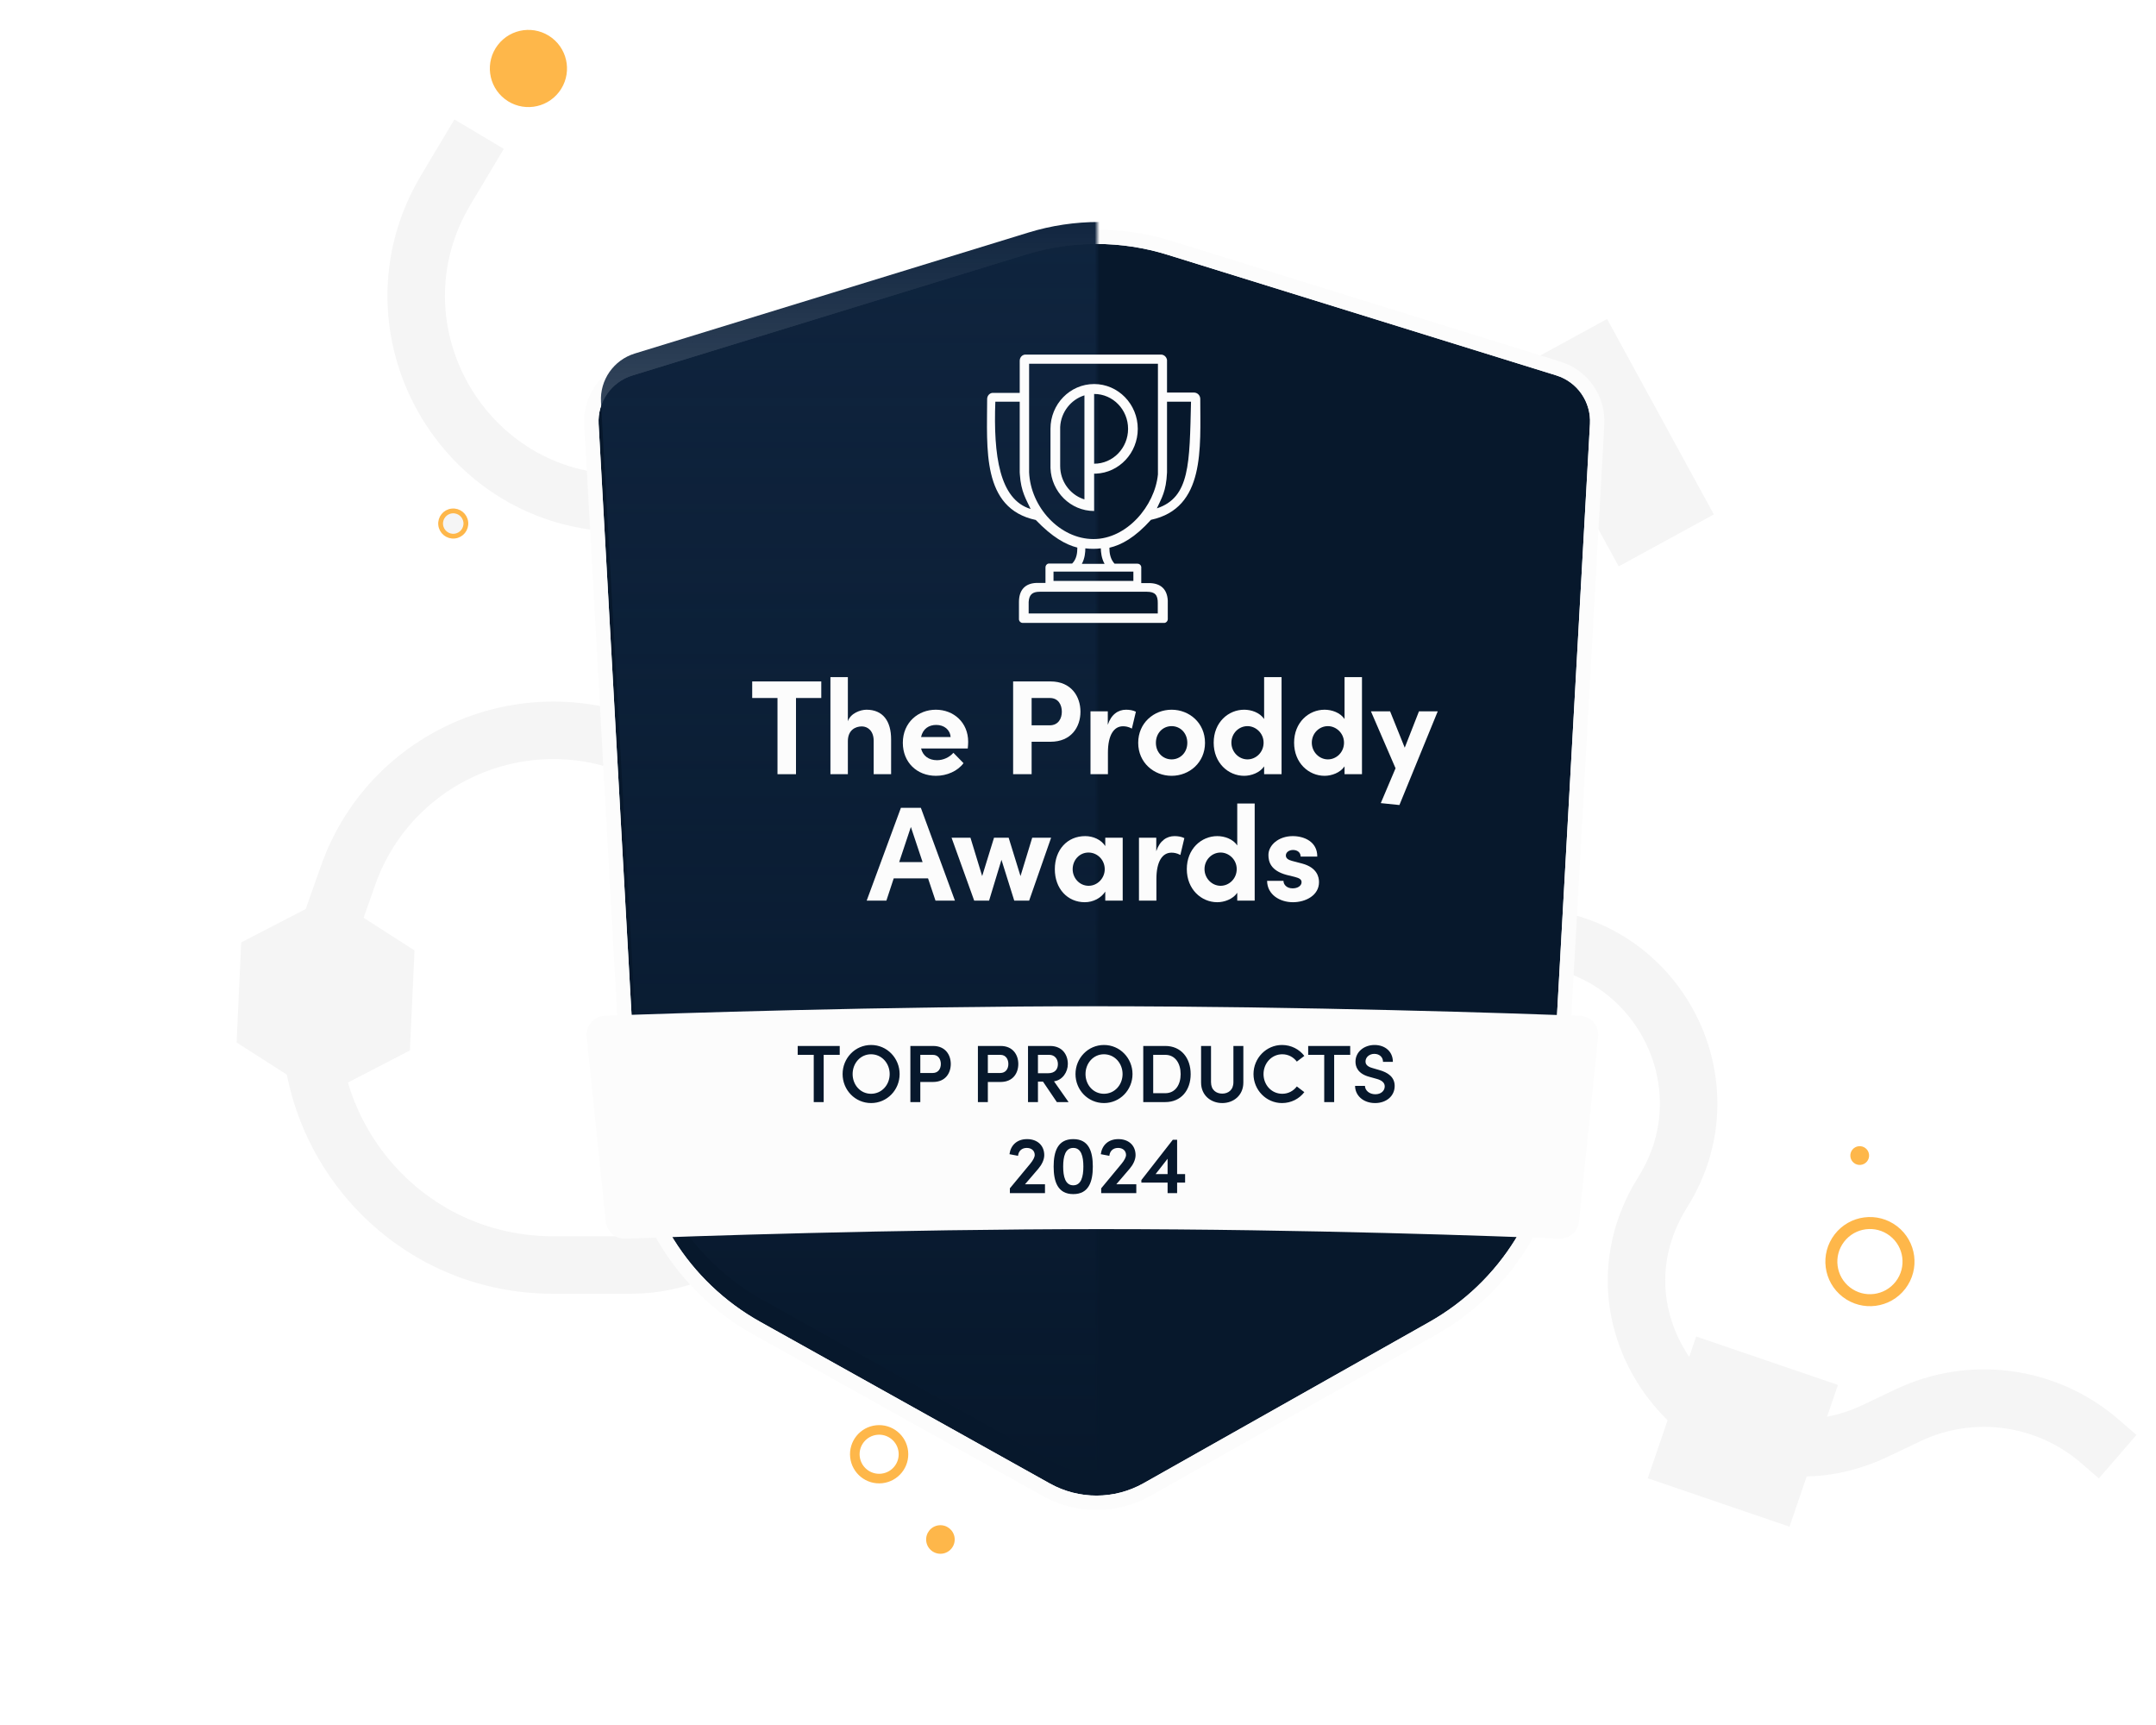 <svg width="450" height="360" viewBox="0 0 450 360" fill="none" xmlns="http://www.w3.org/2000/svg">
<g clip-path="url(#clip0_1372_21620)">
<mask id="mask0_1372_21620" style="mask-type:luminance" maskUnits="userSpaceOnUse" x="0" y="0" width="450" height="360">
<path d="M450 0H0V360H450V0Z" fill="white"/>
</mask>
<g mask="url(#mask0_1372_21620)">
<mask id="mask1_1372_21620" style="mask-type:luminance" maskUnits="userSpaceOnUse" x="0" y="0" width="450" height="360">
<path d="M450 0H0V360H450V0Z" fill="white"/>
</mask>
<g mask="url(#mask1_1372_21620)">
<path d="M100.001 28L93.049 39.637C75.844 68.435 96.593 104.999 130.138 104.999H161.625C190.01 104.999 203.508 139.947 182.492 159.027C172.635 167.976 158.168 169.643 146.534 163.171L137.526 158.16C112.944 144.484 81.969 156.222 72.623 182.754L67.735 196.628C56.146 229.525 80.553 264 115.431 264H131.75C150.666 263.999 166 248.665 166 229.75C166 210.834 181.334 195.5 200.25 195.5H317.643C344.972 195.5 361.609 225.589 347.078 248.734C328.58 278.197 360.046 313.55 391.455 298.593L398.228 295.368C411.458 289.068 427.16 291.184 438.25 300.762L442 304" stroke="#F5F5F5" stroke-width="12"/>
<path d="M254.452 229.494L253.332 228.568L252.105 229.346L237.793 238.428L236.566 239.207L236.927 240.614L241.141 257.033L241.503 258.44L242.953 258.532L259.87 259.597L261.321 259.688L261.856 258.337L268.097 242.577L268.632 241.226L267.512 240.3L254.452 229.494Z" fill="#F5F5F5" stroke="#F5F5F5" stroke-width="4"/>
<path d="M238.609 116.279L239.911 114.668L238.423 113.371L217.841 95.417L216.388 94.15L215.117 95.724C209.381 102.825 209.96 113.209 216.478 118.895L217.462 119.753L217.518 119.72C224 124.428 233.183 122.998 238.609 116.279Z" fill="#F5F5F5" stroke="#F5F5F5" stroke-width="4"/>
<path d="M84.413 200.557L84.466 199.404L83.493 198.781L69.779 189.996L68.807 189.374L67.781 189.904L53.316 197.389L52.291 197.92L52.238 199.073L51.487 215.342L51.434 216.496L52.407 217.119L66.121 225.903L67.093 226.526L68.119 225.995L82.584 218.511L83.609 217.98L83.662 216.826L84.413 200.557Z" fill="#F5F5F5" stroke="#F5F5F5" stroke-width="4"/>
<path d="M196.605 324.248C198.242 324.071 199.426 322.601 199.249 320.964C199.072 319.327 197.601 318.143 195.964 318.32C194.327 318.497 193.144 319.968 193.321 321.605C193.498 323.242 194.968 324.425 196.605 324.248Z" fill="#FEB74A"/>
<path d="M184.041 308.545C186.83 308.244 188.847 305.738 188.545 302.949C188.244 300.16 185.738 298.143 182.949 298.445C180.16 298.746 178.143 301.252 178.445 304.041C178.746 306.83 181.252 308.847 184.041 308.545Z" stroke="#FEB74A" stroke-width="2"/>
<path d="M97.224 108.977C97.381 110.426 96.333 111.727 94.885 111.883C93.436 112.04 92.135 110.993 91.978 109.544C91.822 108.095 92.869 106.794 94.318 106.638C95.766 106.481 97.068 107.528 97.224 108.977Z" fill="#F5F5F5" stroke="#FEB74A"/>
<path d="M347.108 305.369L346.461 307.261L348.354 307.908L370.369 315.427L372.261 316.074L372.908 314.181L380.427 292.166L381.074 290.274L379.181 289.627L357.166 282.108L355.273 281.461L354.627 283.354L347.108 305.369Z" fill="#F5F5F5" stroke="#F5F5F5" stroke-width="4"/>
<path d="M353.243 107.52L354.998 106.562L354.039 104.806L335.594 71.041L334.635 69.286L332.88 70.245L320.042 77.258L318.286 78.217L319.245 79.972L337.69 113.737L338.649 115.493L340.404 114.534L353.243 107.52Z" fill="#F5F5F5" stroke="#F5F5F5" stroke-width="4"/>
<path d="M395.207 256.913C398.73 259.626 399.387 264.683 396.674 268.206C393.96 271.73 388.904 272.387 385.38 269.673C381.856 266.96 381.199 261.904 383.913 258.38C386.627 254.856 391.683 254.199 395.207 256.913Z" stroke="#FEB74A" stroke-width="2.5"/>
<path d="M388.37 243.107C389.446 242.991 390.224 242.024 390.107 240.948C389.991 239.872 389.024 239.094 387.948 239.211C386.872 239.327 386.094 240.294 386.211 241.37C386.327 242.446 387.294 243.224 388.37 243.107Z" fill="#FEB74A"/>
<path d="M115.207 7.913C118.73 10.626 119.387 15.682 116.674 19.206C113.96 22.73 108.904 23.387 105.38 20.673C101.856 17.96 101.2 12.903 103.913 9.38C106.627 5.856 111.683 5.199 115.207 7.913Z" fill="#FEB74A"/>
<g filter="url(#filter0_d_1372_21620)">
<path d="M124.942 83.477C124.686 78.886 127.594 74.712 131.989 73.362L214.148 48.116C223.763 45.161 234.045 45.175 243.652 48.156L324.837 73.348C329.219 74.707 332.113 78.874 331.858 83.455L323.68 230.131C322.731 247.153 313.174 262.518 298.325 270.895L238.681 304.545C232.61 307.97 225.193 307.987 219.106 304.59L158.666 270.858C143.708 262.51 134.064 247.085 133.111 229.981L124.942 83.477Z" fill="#07182C"/>
<path d="M131.549 71.928C126.494 73.481 123.15 78.281 123.444 83.561L131.613 230.065C132.595 247.682 142.528 263.569 157.935 272.168L218.375 305.9C224.919 309.552 232.891 309.534 239.418 305.852L299.063 272.202C314.356 263.573 324.2 247.747 325.177 230.215L333.355 83.539C333.649 78.271 330.32 73.479 325.281 71.915L244.097 46.724C234.202 43.653 223.611 43.639 213.707 46.682L131.549 71.928Z" stroke="#FCFCFC" stroke-width="3"/>
</g>
<mask id="mask2_1372_21620" style="mask-type:luminance" maskUnits="userSpaceOnUse" x="125" y="44" width="104" height="265">
<path d="M229 44H125V309H229V44Z" fill="white"/>
</mask>
<g mask="url(#mask2_1372_21620)">
<path d="M125.436 83.897C125.18 79.306 128.088 75.132 132.483 73.781L214.641 48.535C224.256 45.581 234.539 45.595 244.146 48.576L325.33 73.767C329.712 75.127 332.607 79.294 332.351 83.875L324.173 230.55C323.224 247.572 313.667 262.937 298.819 271.314L239.174 304.964C233.103 308.389 225.687 308.406 219.6 305.009L159.16 271.277C144.201 262.929 134.558 247.504 133.604 230.4L125.436 83.897Z" fill="url(#paint0_linear_1372_21620)"/>
</g>
<path d="M242.316 74C242.948 74 243.486 74.485 243.581 75.132V75.326V81.926H249.222C249.918 81.926 250.519 82.508 250.519 83.252C250.519 93.508 251.584 106.06 240.228 108.486C236.875 112.207 234.06 113.727 231.561 114.31V114.439C231.561 115.248 231.687 116.445 232.415 117.383L232.636 117.642H237.444C237.824 117.642 238.14 117.933 238.204 118.289V118.418V121.686H239.785C242.252 121.686 243.613 122.947 243.739 125.341V125.665V129.191C243.739 129.612 243.454 129.935 243.075 130H242.917H213.468C213.056 130 212.74 129.709 212.677 129.321V129.159V125.633C212.677 123.142 213.942 121.75 216.314 121.653H216.631H218.212V118.386C218.212 117.998 218.497 117.674 218.845 117.609H218.972H223.78C224.728 116.671 224.855 115.345 224.855 114.439V114.277C222.419 113.663 219.636 112.11 216.188 108.519C204.832 106.092 206.037 93.54 206.037 83.285C206.037 82.605 206.511 82.055 207.144 81.991H207.302H212.835V75.294C212.835 74.615 213.309 74.065 213.942 74H214.1H242.316ZM239.374 123.497H217.01C215.46 123.497 214.796 124.112 214.701 125.633V125.924V128.027H241.651V125.924C241.683 124.144 241.05 123.497 239.374 123.497ZM236.527 119.292H219.889V121.233H236.559V119.292H236.527ZM229.758 114.439C229.125 114.504 228.841 114.536 228.208 114.536C227.575 114.536 227.164 114.504 226.531 114.439C226.531 115.248 226.437 116.51 225.804 117.674H230.549C229.884 116.51 229.79 115.248 229.758 114.439ZM241.683 75.909H214.796V98.587C215.112 105.818 221.186 112.498 228.24 112.498C235.167 112.498 241.036 105.606 241.683 99.007V98.587V75.909ZM228.366 80.147C233.396 80.147 237.476 84.352 237.476 89.496C237.476 94.543 233.585 98.652 228.746 98.846H228.366V106.642C223.463 106.642 219.446 102.663 219.256 97.681V97.293V89.496C219.256 84.32 223.337 80.147 228.366 80.147ZM212.835 83.835H207.745C207.334 95.028 208.596 104.248 215.112 106.222C214.227 104.281 213.093 102.636 212.867 99.04L212.835 98.555V83.835ZM248.589 83.835H243.581V98.587C243.4 102.636 242.411 103.99 241.462 106.092C248.389 103.795 248.273 96.775 248.589 83.835ZM226.342 82.508C223.526 83.382 221.439 86.002 221.281 89.108V89.464V97.26C221.281 100.431 223.273 103.116 226.025 104.119L226.342 104.216V82.508ZM228.366 82.217V96.775C232.288 96.775 235.452 93.508 235.452 89.496C235.452 85.485 232.288 82.217 228.366 82.217Z" fill="#FCFCFC"/>
<path d="M157 142.213V145.669H162.278V161.572H166.139V145.669H171.417V142.213H157Z" fill="#FCFCFC"/>
<path d="M180.854 148.114C179.604 148.114 177.521 148.844 176.965 150.53V141.314H173.327V161.572H176.965V154.688C176.965 152.328 178.577 151.598 179.882 151.598C181.132 151.598 182.354 152.553 182.354 154.604V161.572H185.993V154.379C186.021 150.446 184.243 148.114 180.854 148.114Z" fill="#FCFCFC"/>
<path d="M202.077 154.801C202.077 150.783 199.05 148.114 195.327 148.114C191.633 148.114 188.439 150.783 188.439 155.026C188.439 159.071 191.355 161.909 195.355 161.909C197.633 161.909 199.883 160.926 201.105 159.268L198.994 157.105C198.189 158.032 196.911 158.65 195.577 158.65C193.855 158.65 192.633 157.751 192.244 156.206H201.994C202.05 155.616 202.077 155.166 202.077 154.801ZM192.244 153.817C192.633 152.047 193.911 151.289 195.411 151.289C197.05 151.289 198.3 152.272 198.411 153.817H192.244Z" fill="#FCFCFC"/>
<path d="M211.459 142.213V161.572H215.32V154.801H219.265C223.598 154.801 225.515 151.71 225.515 148.535C225.515 145.36 223.598 142.213 219.265 142.213H211.459ZM215.32 151.373V145.669H219.126C220.931 145.669 221.626 147.13 221.626 148.535C221.626 149.912 220.931 151.373 219.07 151.373H215.32Z" fill="#FCFCFC"/>
<path d="M235.025 148.114C233.414 148.114 231.942 149.069 231.219 151.26V148.451H227.608V161.572H231.247V157.077C231.247 153.34 232.525 151.57 234.386 151.57C234.831 151.57 235.469 151.626 236.247 152.047L237.081 148.535C236.497 148.226 235.719 148.114 235.025 148.114Z" fill="#FCFCFC"/>
<path d="M244.538 161.909C248.232 161.909 251.51 159.156 251.51 155.026C251.51 150.867 248.232 148.114 244.538 148.114C240.843 148.114 237.566 150.867 237.566 155.026C237.566 159.156 240.843 161.909 244.538 161.909ZM244.538 158.481C242.732 158.481 241.26 157.049 241.26 155.026C241.26 152.974 242.732 151.541 244.538 151.541C246.343 151.541 247.816 152.974 247.816 155.026C247.816 157.049 246.343 158.481 244.538 158.481Z" fill="#FCFCFC"/>
<path d="M263.848 150.052C262.931 148.704 261.181 148.114 259.681 148.114C256.348 148.114 253.32 150.783 253.32 154.997C253.32 159.212 256.348 161.909 259.681 161.909C261.126 161.909 262.931 161.291 263.848 159.943V161.572H267.487V141.314H263.848V150.052ZM260.376 158.481C258.543 158.481 257.015 156.908 257.015 154.997C257.015 153.059 258.543 151.541 260.376 151.541C262.07 151.541 263.737 152.974 263.737 154.997C263.737 156.992 262.154 158.481 260.376 158.481Z" fill="#FCFCFC"/>
<path d="M280.633 150.052C279.716 148.704 277.966 148.114 276.466 148.114C273.133 148.114 270.105 150.783 270.105 154.997C270.105 159.212 273.133 161.909 276.466 161.909C277.911 161.909 279.716 161.291 280.633 159.943V161.572H284.272V141.314H280.633V150.052ZM277.161 158.481C275.327 158.481 273.8 156.908 273.8 154.997C273.8 153.059 275.327 151.541 277.161 151.541C278.855 151.541 280.522 152.974 280.522 154.997C280.522 156.992 278.939 158.481 277.161 158.481Z" fill="#FCFCFC"/>
<path d="M293.196 156.037L290.14 148.451H286.14L291.279 160.336L288.196 167.606L292.085 168.006L300.085 148.451H296.168L293.196 156.037Z" fill="#FCFCFC"/>
<path d="M199.313 187.952L192.202 168.593H188.035L180.896 187.952H185.007L186.535 183.316H193.702L195.257 187.952H199.313ZM190.118 172.583L192.563 179.916H187.674L190.118 172.583Z" fill="#FCFCFC"/>
<path d="M212.999 182.838L210.526 174.83H207.471L204.999 182.838L202.554 174.83H198.61L203.332 187.952H206.443L209.026 179.438L211.693 187.952H214.804L219.388 174.83H215.443L212.999 182.838Z" fill="#FCFCFC"/>
<path d="M230.691 176.572C229.83 175.224 228.163 174.493 226.497 174.493C222.774 174.493 220.163 177.331 220.163 181.405C220.163 185.479 222.83 188.289 226.413 188.289C228.163 188.289 229.83 187.418 230.691 186.069V187.952H234.33V174.83H230.691V176.572ZM227.219 184.861C225.302 184.861 223.886 183.231 223.886 181.405C223.886 179.495 225.302 177.921 227.191 177.921C228.997 177.921 230.58 179.41 230.58 181.405C230.58 183.288 229.052 184.861 227.219 184.861Z" fill="#FCFCFC"/>
<path d="M245.143 174.493C243.532 174.493 242.059 175.449 241.337 177.64V174.83H237.726V187.952H241.365V183.456C241.365 179.719 242.643 177.949 244.504 177.949C244.948 177.949 245.587 178.005 246.365 178.427L247.198 174.915C246.615 174.606 245.837 174.493 245.143 174.493Z" fill="#FCFCFC"/>
<path d="M258.239 176.432C257.322 175.083 255.572 174.493 254.072 174.493C250.739 174.493 247.711 177.163 247.711 181.377C247.711 185.592 250.739 188.289 254.072 188.289C255.517 188.289 257.322 187.671 258.239 186.322V187.952H261.878V167.694H258.239V176.432ZM254.767 184.861C252.933 184.861 251.406 183.288 251.406 181.377C251.406 179.438 252.933 177.921 254.767 177.921C256.461 177.921 258.128 179.354 258.128 181.377C258.128 183.372 256.544 184.861 254.767 184.861Z" fill="#FCFCFC"/>
<path d="M269.857 188.289C272.524 188.289 275.302 186.856 275.302 184.102C275.302 183.035 274.913 181.068 271.802 180.225L269.663 179.663C268.94 179.466 268.385 179.157 268.385 178.539C268.385 177.865 269.052 177.387 269.885 177.387C270.746 177.387 271.468 177.865 271.468 178.764H274.94C274.968 175.645 272.19 174.493 269.829 174.493C266.829 174.493 264.746 176.404 264.746 178.427C264.746 179.804 265.19 181.686 268.524 182.585L270.246 183.007C271.218 183.26 271.663 183.541 271.663 184.102C271.663 184.861 270.857 185.395 269.802 185.395C268.524 185.395 267.885 184.58 267.885 183.822H264.468C264.496 186.716 267.135 188.289 269.857 188.289Z" fill="#FCFCFC"/>
<path d="M122.439 216.385C122.201 214.089 123.921 212.071 126.228 211.987C139.847 211.489 184.254 210 228.277 210C272.259 210 316.238 211.486 329.775 211.985C332.081 212.07 333.799 214.087 333.561 216.383L329.571 254.907C329.352 257.014 327.554 258.588 325.437 258.502C313.225 258.006 272.858 256.513 229.884 256.513C186.601 256.513 143.306 258.028 130.563 258.513C128.451 258.593 126.648 257.021 126.431 254.919L122.439 216.385Z" fill="#FCFCFC"/>
<path d="M175.267 218.287V220.14H171.918V230H169.844V220.14H166.495V218.287H175.267ZM181.818 230.204C178.469 230.204 175.868 227.467 175.868 224.152C175.868 220.837 178.469 218.083 181.818 218.083C185.15 218.083 187.768 220.837 187.768 224.152C187.768 227.467 185.15 230.204 181.818 230.204ZM181.801 228.266C184.045 228.266 185.694 226.396 185.694 224.152C185.694 221.908 184.045 220.021 181.801 220.021C179.574 220.021 177.959 221.908 177.959 224.152C177.959 226.396 179.574 228.266 181.801 228.266ZM194.756 218.287C197.34 218.287 198.445 220.174 198.445 222.044C198.445 223.948 197.34 225.801 194.756 225.801H192.087V230H190.013V218.287H194.756ZM194.654 223.931C195.878 223.931 196.371 222.996 196.371 222.044C196.371 221.126 195.895 220.14 194.705 220.14H192.087V223.931H194.654ZM208.851 218.287C211.435 218.287 212.54 220.174 212.54 222.044C212.54 223.948 211.435 225.801 208.851 225.801H206.182V230H204.108V218.287H208.851ZM208.749 223.931C209.973 223.931 210.466 222.996 210.466 222.044C210.466 221.126 209.99 220.14 208.8 220.14H206.182V223.931H208.749ZM220.585 230L217.695 225.733H216.641V230H214.567V218.287H219.157C221.775 218.287 222.88 220.174 222.88 222.044C222.88 223.727 221.775 225.427 219.99 225.665L223.033 230H220.585ZM216.641 220.14V223.982H218.732C220.194 223.982 220.806 223.149 220.806 222.078C220.806 221.007 220.143 220.14 219.004 220.14H216.641ZM230.427 230.204C227.078 230.204 224.477 227.467 224.477 224.152C224.477 220.837 227.078 218.083 230.427 218.083C233.759 218.083 236.377 220.837 236.377 224.152C236.377 227.467 233.759 230.204 230.427 230.204ZM230.41 228.266C232.654 228.266 234.303 226.396 234.303 224.152C234.303 221.908 232.654 220.021 230.41 220.021C228.183 220.021 226.568 221.908 226.568 224.152C226.568 226.396 228.183 228.266 230.41 228.266ZM243.212 218.287C246.561 218.287 248.516 220.837 248.516 224.169C248.516 227.484 246.561 230 243.212 230H238.622V218.287H243.212ZM243.212 228.147C245.337 228.147 246.425 226.345 246.425 224.169C246.425 221.976 245.337 220.14 243.212 220.14H240.696V228.147H243.212ZM255.109 230.204C252.746 230.204 250.689 228.606 250.689 225.92V218.287H252.763V225.835C252.763 227.501 253.868 228.232 255.109 228.232C256.333 228.232 257.438 227.501 257.438 225.835V218.287H259.512V225.92C259.512 228.606 257.455 230.204 255.109 230.204ZM267.581 230.204C264.283 230.204 261.631 227.467 261.631 224.152C261.631 220.837 264.283 218.083 267.581 218.083C269.502 218.083 271.185 218.984 272.239 220.361L270.675 221.551C269.961 220.616 268.907 220.021 267.632 220.021C265.405 220.021 263.722 221.908 263.722 224.152C263.722 226.396 265.371 228.266 267.632 228.266C268.907 228.266 269.961 227.671 270.675 226.736L272.239 227.926C271.185 229.303 269.502 230.204 267.581 230.204ZM281.816 218.287V220.14H278.467V230H276.393V220.14H273.044V218.287H281.816ZM287.015 230.204C284.516 230.204 282.833 228.606 282.833 226.617H284.89C284.907 227.535 285.774 228.368 287.066 228.368C288.256 228.368 289.021 227.637 289.021 226.719C289.021 225.903 288.324 225.427 287.338 225.155L285.876 224.747C283.36 224.101 282.918 222.588 282.918 221.568C282.918 219.494 284.737 218.083 286.896 218.083C289.038 218.083 290.721 219.409 290.721 221.602H288.664C288.664 220.633 287.933 219.936 286.845 219.936C285.842 219.936 285.009 220.616 285.009 221.534C285.009 221.857 285.111 222.537 286.454 222.894L287.848 223.302C289.684 223.812 291.095 224.764 291.095 226.634C291.095 228.776 289.31 230.204 287.015 230.204ZM213.944 247.147H218.109V249H210.782V247.997L215.049 242.846C215.61 242.166 215.967 241.486 215.967 241.044C215.967 240.16 215.304 239.565 214.301 239.565C213.247 239.565 212.584 240.228 212.482 241.214L210.697 240.874C210.952 239.004 212.261 237.729 214.369 237.729C216.545 237.729 217.956 239.072 217.956 241.078C217.956 242.047 217.429 243.084 216.715 243.917L213.944 247.147ZM224.013 249.204C220.783 249.204 219.916 246.62 219.916 243.458C219.916 240.279 220.783 237.729 224.013 237.729C227.243 237.729 228.093 240.279 228.093 243.458C228.093 246.62 227.243 249.204 224.013 249.204ZM224.013 247.368C225.662 247.368 226.121 245.583 226.121 243.458C226.121 241.316 225.662 239.565 224.013 239.565C222.364 239.565 221.905 241.316 221.905 243.458C221.905 245.583 222.364 247.368 224.013 247.368ZM233.003 247.147H237.168V249H229.841V247.997L234.108 242.846C234.669 242.166 235.026 241.486 235.026 241.044C235.026 240.16 234.363 239.565 233.36 239.565C232.306 239.565 231.643 240.228 231.541 241.214L229.756 240.874C230.011 239.004 231.32 237.729 233.428 237.729C235.604 237.729 237.015 239.072 237.015 241.078C237.015 242.047 236.488 243.084 235.774 243.917L233.003 247.147ZM247.355 245.022V246.807H245.689V249H243.7V246.807H238.226V246.28L244.788 237.865H245.689V245.022H247.355ZM241.201 245.022H243.7V241.826L241.201 245.022Z" fill="#07182C"/>
</g>
</g>
</g>
<defs>
<filter id="filter0_d_1372_21620" x="101.926" y="27.91" width="252.947" height="307.216" filterUnits="userSpaceOnUse" color-interpolation-filters="sRGB">
<feFlood flood-opacity="0" result="BackgroundImageFix"/>
<feColorMatrix in="SourceAlpha" type="matrix" values="0 0 0 0 0 0 0 0 0 0 0 0 0 0 0 0 0 0 127 0" result="hardAlpha"/>
<feOffset dy="5"/>
<feGaussianBlur stdDeviation="10"/>
<feColorMatrix type="matrix" values="0 0 0 0 0 0 0 0 0 0 0 0 0 0 0 0 0 0 0.125 0"/>
<feBlend mode="normal" in2="BackgroundImageFix" result="effect1_dropShadow_1372_21620"/>
<feBlend mode="normal" in="SourceGraphic" in2="effect1_dropShadow_1372_21620" result="shape"/>
</filter>
<linearGradient id="paint0_linear_1372_21620" x1="228.893" y1="44" x2="228.893" y2="310.479" gradientUnits="userSpaceOnUse">
<stop stop-color="#0F243E"/>
<stop offset="1" stop-color="#0F243E" stop-opacity="0"/>
</linearGradient>
<clipPath id="clip0_1372_21620">
<rect width="450" height="360" fill="white"/>
</clipPath>
</defs>
</svg>
